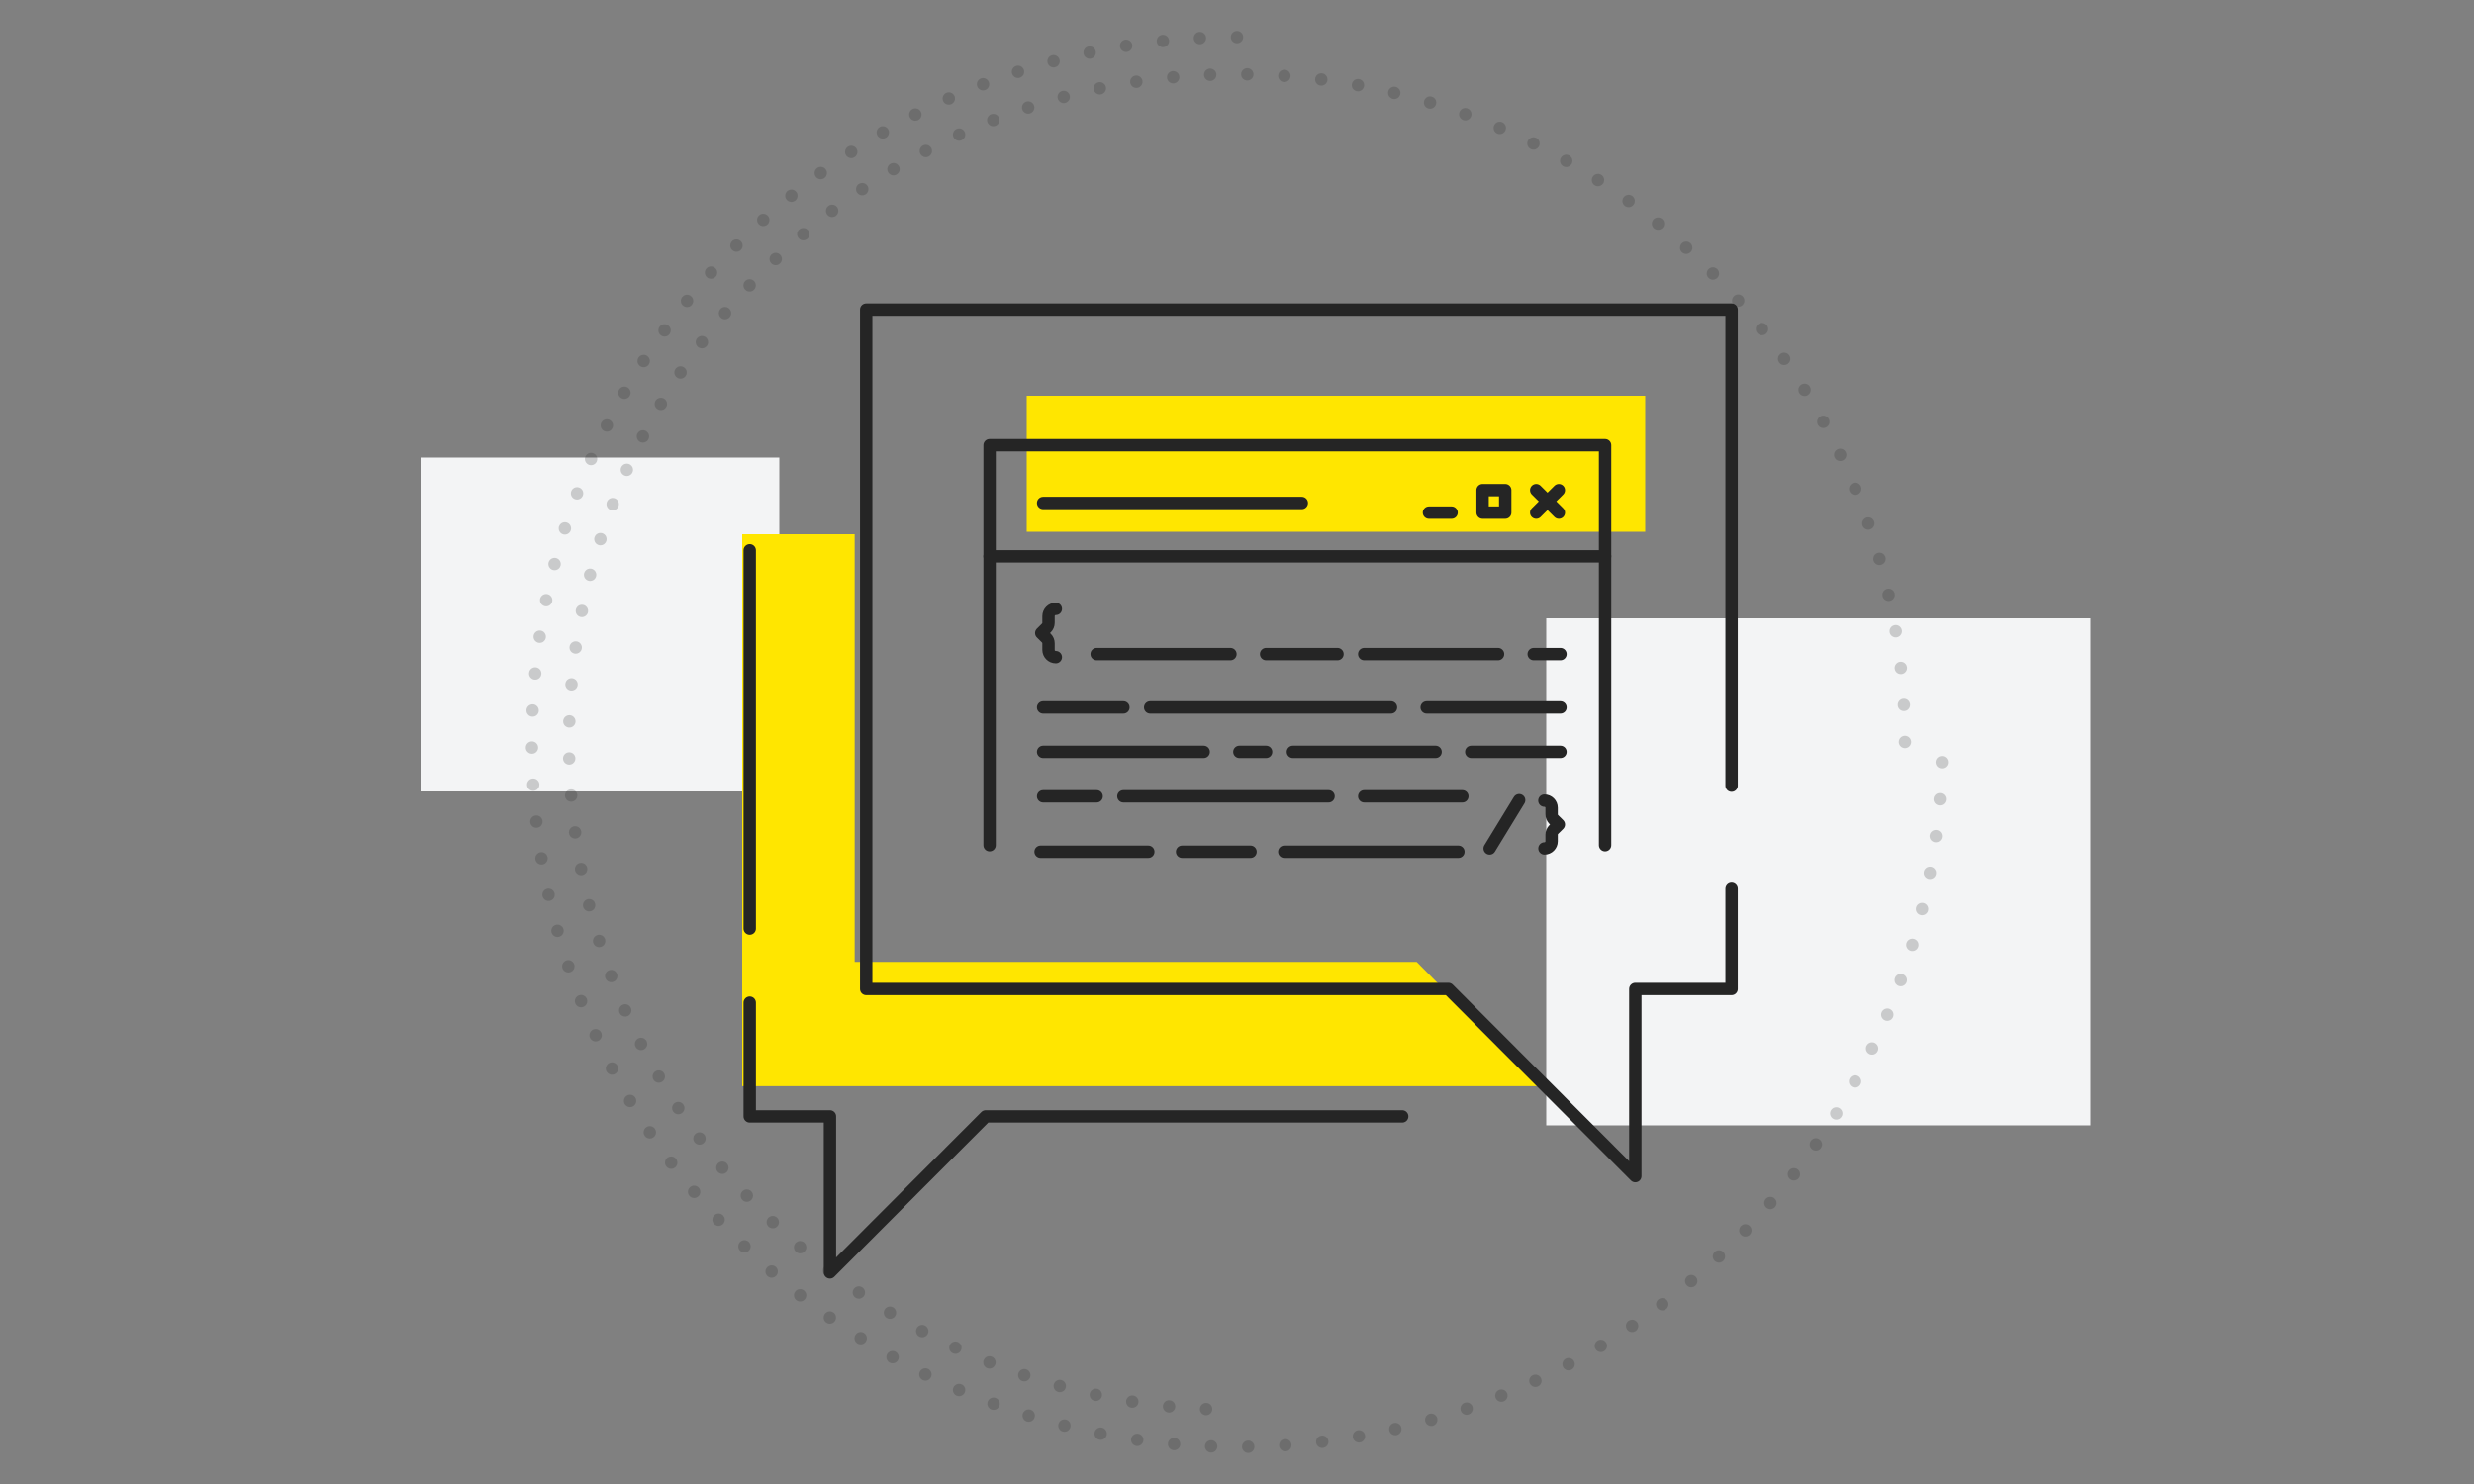 <?xml version="1.0" encoding="UTF-8"?>
<svg width="200px" height="120px" viewBox="0 0 200 120" version="1.1" xmlns="http://www.w3.org/2000/svg" xmlns:xlink="http://www.w3.org/1999/xlink">
    <rect x="0" y="0" width="200" height="120" fill="#808080" stroke="none"/>
    <title>Technology implementation Consultiong</title>
    <g id="Technology-implementation-Consultiong" stroke="none" stroke-width="1" fill="none" fill-rule="evenodd">
        <rect id="Rectangle-Copy-13" fill="#F3F4F5" x="34" y="37" width="29" height="27"></rect>
        <rect id="Rectangle-Copy-13" fill="#F3F4F5" x="125" y="50" width="44" height="41"></rect>
        <path d="M100,114 C129.823,114 154,89.823 154,60 C154,30.177 129.823,6 100,6 C70.177,6 46,30.177 46,60" id="Path" stroke="#252525" opacity="0.2" stroke-linecap="round" stroke-dasharray="0,3" transform="translate(100, 60) rotate(-90) translate(-100, -60) "></path>
        <path d="M100,3 C68.52,3 43,28.52 43,60 C43,91.48 68.52,117 100,117 C131.48,117 157,91.48 157,60" id="Path" stroke="#252525" opacity="0.2" stroke-linecap="round" stroke-dasharray="0,3"></path>
        <g id="Group-14" transform="translate(59, 25)">
            <polygon id="Fill-1" fill="#FFE600" points="1 18.198 1 62.829 65.461 62.829 55.526 52.781 10.092 52.781 10.092 18.198"></polygon>
            <g id="Group-13" transform="translate(0.113, 0.02)" stroke="#252525" stroke-linecap="round" stroke-linejoin="round">
                <g id="Group-7">
                    <polyline id="Stroke-1" points="1.495 56.057 1.495 65.255 7.98 65.255 7.98 77.868 20.573 65.255 54.243 65.255"></polyline>
                    <line x1="1.495" y1="19.478" x2="1.495" y2="50.069" id="Stroke-3"></line>
                    <polyline id="Stroke-5" points="80.871 46.853 80.871 54.95 73.088 54.95 73.088 70.083 57.975 54.95 10.911 54.95 10.911 0.015 80.871 0.015 80.871 38.511"></polyline>
                </g>
            </g>
        </g>
        <g id="Group-40" transform="translate(80, 32)">
            <rect id="Rectangle-Copy-13" fill="#FFE600" x="3" y="0" width="50" height="11"></rect>
            <line x1="43.987" y1="20.893" x2="46.15" y2="20.893" id="Stroke-1" stroke="#252525" stroke-linecap="round" stroke-linejoin="round"></line>
            <line x1="30.286" y1="20.893" x2="41.103" y2="20.893" id="Stroke-2" stroke="#252525" stroke-linecap="round" stroke-linejoin="round"></line>
            <line x1="49.756" y1="12.986" x2="0" y2="12.986" id="Stroke-3" stroke="#252525" stroke-linecap="round" stroke-linejoin="round"></line>
            <line x1="25.238" y1="8.673" x2="4.327" y2="8.673" id="Stroke-5" stroke="#252525" stroke-linecap="round" stroke-linejoin="round"></line>
            <line x1="35.334" y1="25.206" x2="46.15" y2="25.206" id="Stroke-6" stroke="#252525" stroke-linecap="round" stroke-linejoin="round"></line>
            <line x1="12.98" y1="25.206" x2="32.449" y2="25.206" id="Stroke-7" stroke="#252525" stroke-linecap="round" stroke-linejoin="round"></line>
            <line x1="4.327" y1="25.206" x2="10.816" y2="25.206" id="Stroke-8" stroke="#252525" stroke-linecap="round" stroke-linejoin="round"></line>
            <polyline id="Stroke-9" stroke="#252525" stroke-linecap="round" stroke-linejoin="round" points="0 36.349 0 13.311 0 4 49.756 4 49.756 36.349"></polyline>
            <line x1="8.653" y1="32.395" x2="4.327" y2="32.395" id="Stroke-11" stroke="#252525" stroke-linecap="round" stroke-linejoin="round"></line>
            <line x1="27.402" y1="32.395" x2="10.816" y2="32.395" id="Stroke-12" stroke="#252525" stroke-linecap="round" stroke-linejoin="round"></line>
            <line x1="30.286" y1="32.395" x2="38.218" y2="32.395" id="Stroke-13" stroke="#252525" stroke-linecap="round" stroke-linejoin="round"></line>
            <line x1="17.306" y1="28.801" x2="4.327" y2="28.801" id="Stroke-14" stroke="#252525" stroke-linecap="round" stroke-linejoin="round"></line>
            <line x1="22.354" y1="28.801" x2="20.191" y2="28.801" id="Stroke-15" stroke="#252525" stroke-linecap="round" stroke-linejoin="round"></line>
            <line x1="36.055" y1="28.801" x2="24.517" y2="28.801" id="Stroke-16" stroke="#252525" stroke-linecap="round" stroke-linejoin="round"></line>
            <line x1="46.15" y1="28.801" x2="38.939" y2="28.801" id="Stroke-17" stroke="#252525" stroke-linecap="round" stroke-linejoin="round"></line>
            <g id="Group-24" transform="translate(3.605, 36.349)" stroke="#252525" stroke-linecap="round" stroke-linejoin="round">
                <line x1="9.224" y1="0.531" x2="0.516" y2="0.531" id="Stroke-18"></line>
                <line x1="17.488" y1="0.531" x2="11.957" y2="0.531" id="Stroke-20"></line>
                <line x1="34.294" y1="0.531" x2="20.22" y2="0.531" id="Stroke-22"></line>
            </g>
            <line x1="22.354" y1="20.893" x2="28.123" y2="20.893" id="Stroke-25" stroke="#252525" stroke-linecap="round" stroke-linejoin="round"></line>
            <line x1="8.653" y1="20.893" x2="19.47" y2="20.893" id="Stroke-26" stroke="#252525" stroke-linecap="round" stroke-linejoin="round"></line>
            <g id="Group-39" transform="translate(3.605, 7.594)" stroke="#252525" stroke-linecap="round" stroke-linejoin="round">
                <path d="M1.748,13.547 L1.748,13.547 C1.423,13.547 1.158,13.285 1.158,12.961 L1.158,12.425 C1.158,12.269 1.097,12.12 0.986,12.011 L0.57,11.597 L0.986,11.183 C1.097,11.073 1.158,10.924 1.158,10.769 L1.158,10.227 C1.158,9.906 1.419,9.645 1.742,9.641 L1.748,9.641" id="Stroke-27"></path>
                <line x1="42.413" y1="0.041" x2="40.584" y2="1.857" id="Stroke-29"></line>
                <line x1="42.413" y1="1.857" x2="40.584" y2="0.041" id="Stroke-31"></line>
                <line x1="33.742" y1="1.857" x2="31.913" y2="1.857" id="Stroke-33"></line>
                <polygon id="Stroke-35" points="36.249 1.857 38.078 1.857 38.078 0.041 36.249 0.041"></polygon>
                <path d="M41.245,25.148 C41.568,25.148 41.829,25.407 41.829,25.728 L41.829,26.261 C41.829,26.415 41.891,26.562 41.999,26.671 L42.413,27.081 L41.999,27.491 C41.891,27.6 41.829,27.747 41.829,27.9 L41.829,28.439 C41.829,28.758 41.571,29.016 41.251,29.019" id="Stroke-37"></path>
                <line x1="39.205" y1="25.115" x2="36.82" y2="29.019" id="Stroke-38"></line>
            </g>
        </g>
    </g>
</svg>